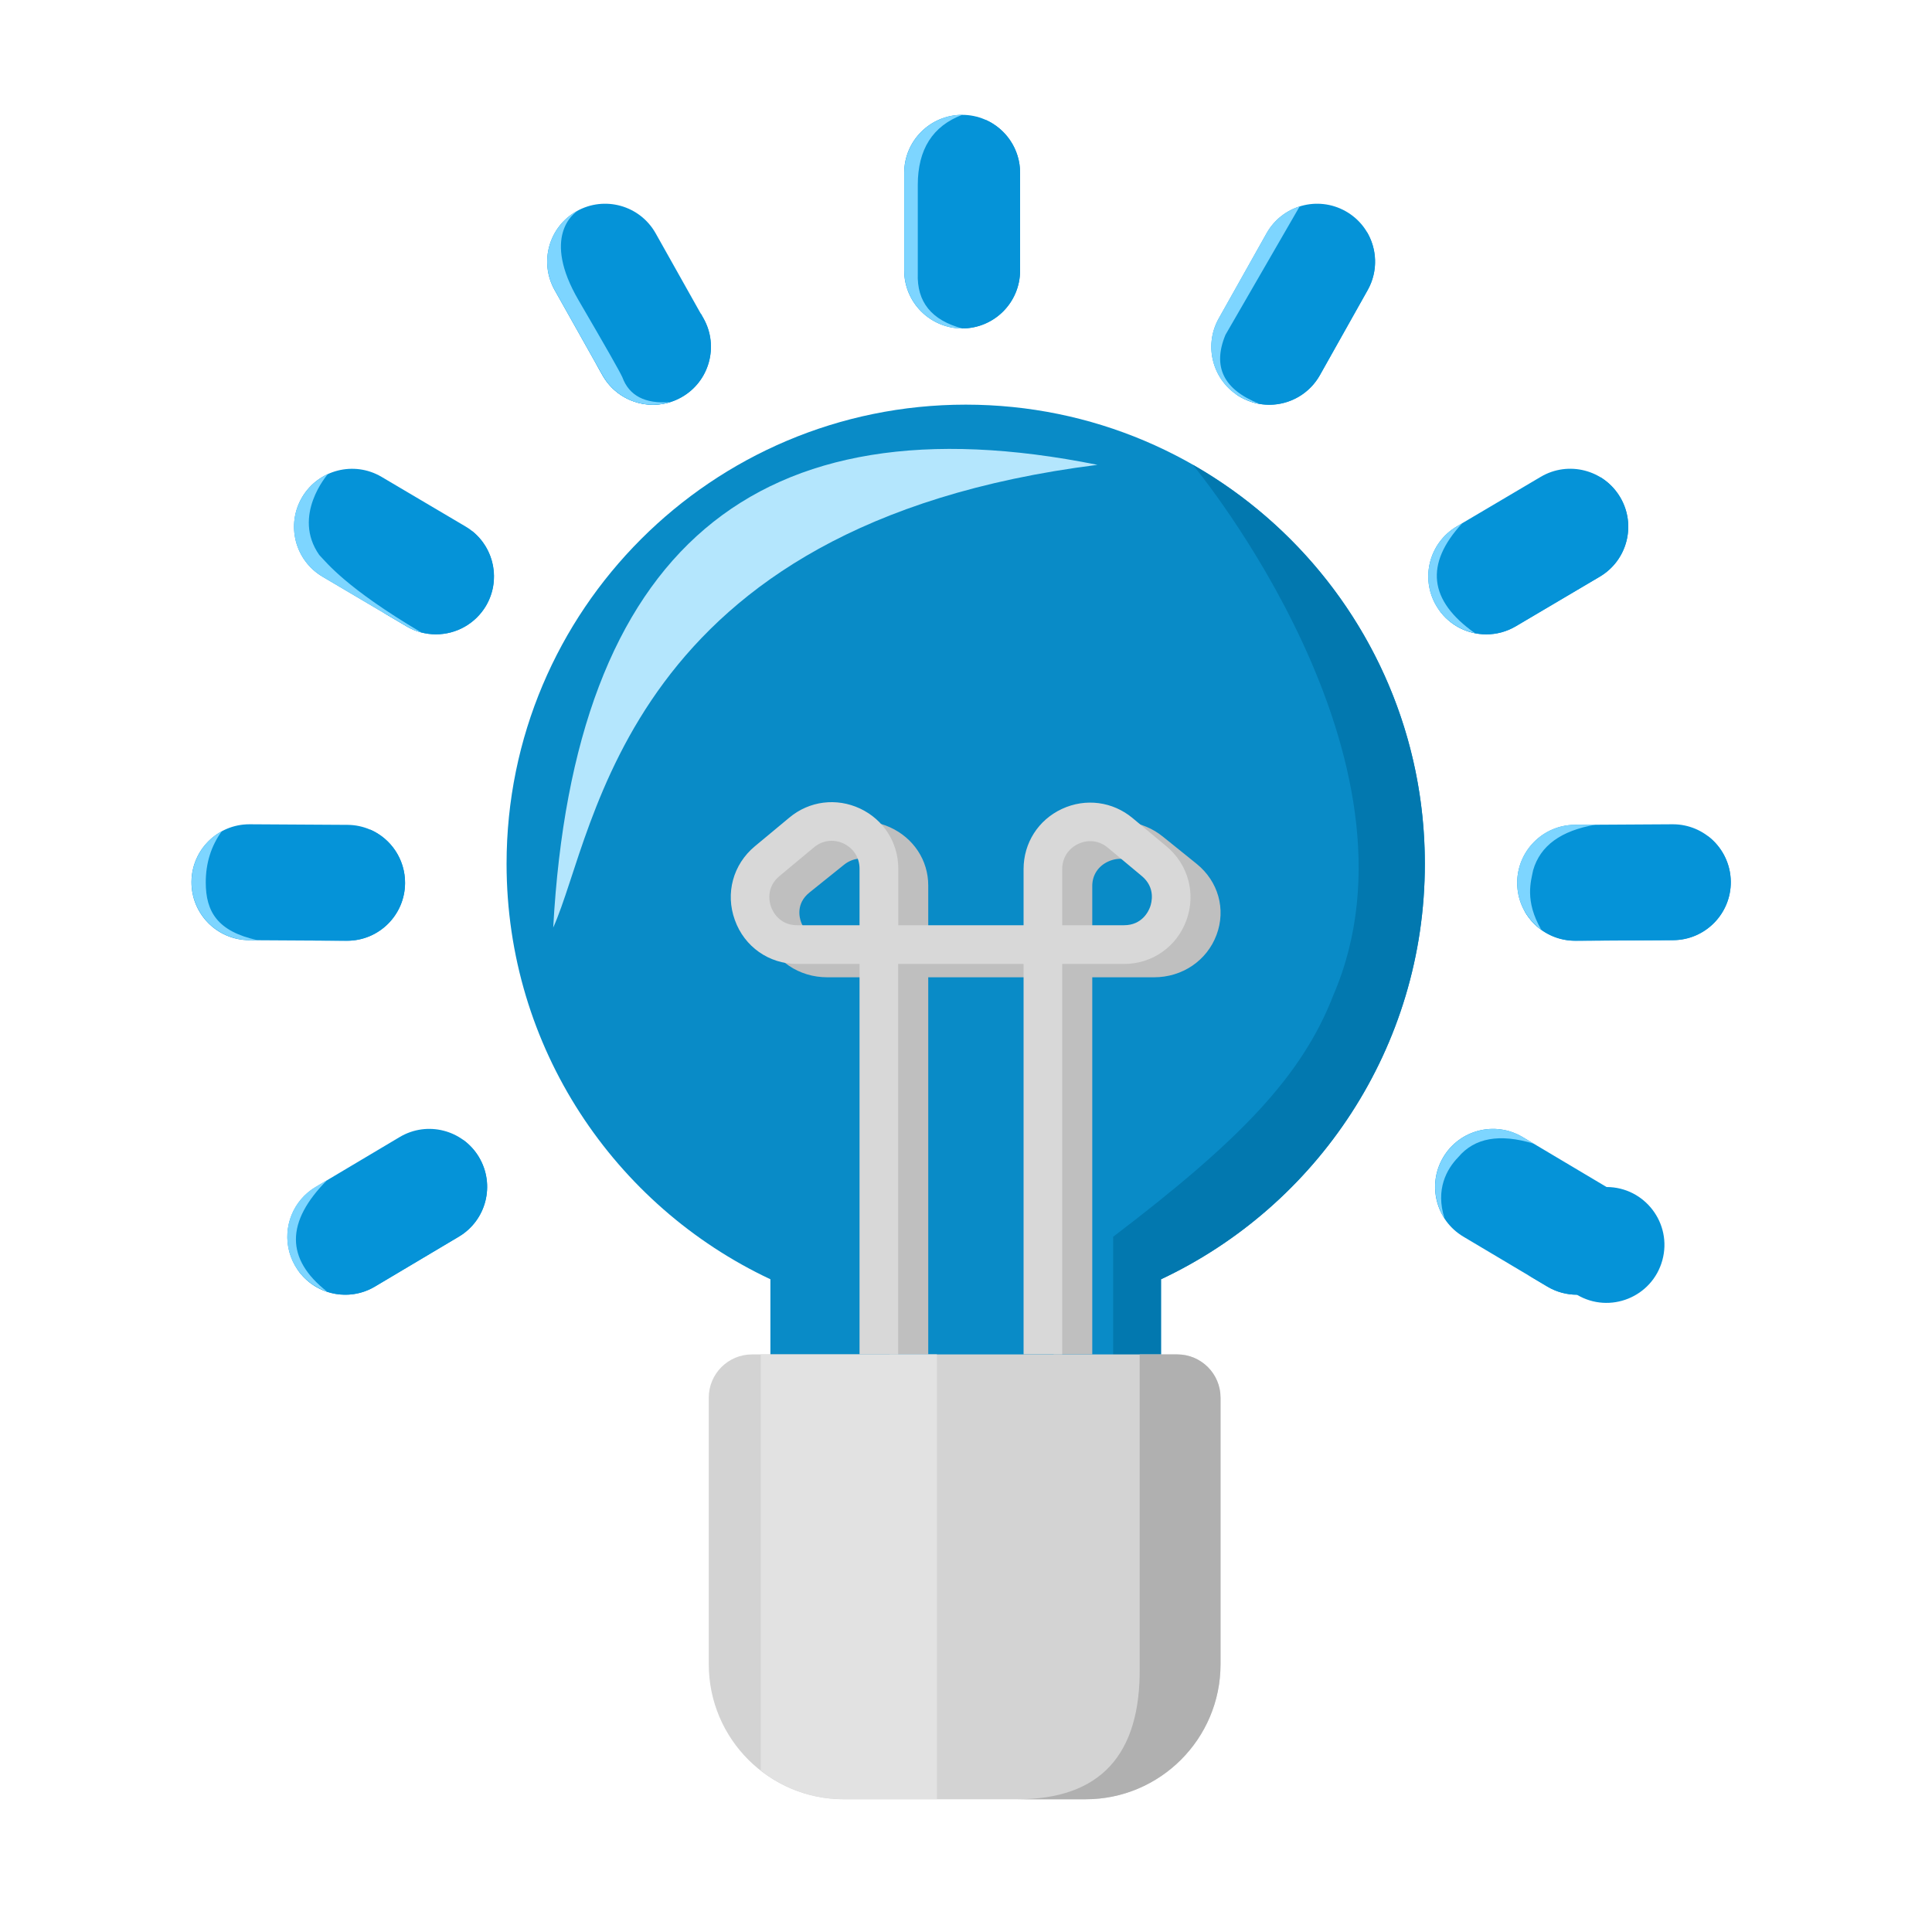 <svg xmlns="http://www.w3.org/2000/svg" xmlns:xlink="http://www.w3.org/1999/xlink" fill="none" width="90" height="90" viewBox="0 0 90 90"><defs><clipPath id="master_svg0_8_264"><rect x="0" y="0" width="90" height="90" rx="0"></rect></clipPath></defs><g clip-path="url(#master_svg0_8_264)"><g><g><g><path d="M66.375,40.239C66.375,28.426,56.799,18.85,44.987,18.85C33.174,18.85,23.598,28.426,23.598,40.239C23.598,48.798,28.625,56.178,35.888,59.593L35.888,65.65L54.081,65.65L54.081,59.593C61.349,56.178,66.375,48.798,66.375,40.239Z" fill="#098BC7" fill-opacity="1" style="mix-blend-mode:passthrough"></path></g></g><g><g><path d="M44.82,15.3C43.331,15.3,42.12,14.089,42.12,12.6L42.12,8.05C42.12,6.561,43.331,5.35,44.82,5.35C46.31,5.35,47.52,6.561,47.52,8.05L47.52,12.6C47.52,14.089,46.314,15.3,44.82,15.3ZM30.42,18.855C29.475,18.855,28.557,18.36,28.062,17.478L25.835,13.513C25.106,12.213,25.565,10.566,26.865,9.837C28.166,9.108,29.808,9.567,30.542,10.867L32.769,14.832C33.498,16.132,33.039,17.779,31.739,18.508C31.325,18.742,30.87,18.855,30.42,18.855ZM20.309,29.551C19.841,29.551,19.368,29.43,18.941,29.178L15.026,26.865C13.743,26.109,13.316,24.453,14.072,23.166C14.828,21.883,16.488,21.456,17.771,22.212L21.686,24.525C22.968,25.281,23.396,26.937,22.64,28.224C22.15,29.046,21.265,29.55,20.309,29.551ZM16.169,43.825L16.151,43.825L11.601,43.798C10.11,43.789,8.909,42.572,8.919,41.08C8.928,39.595,10.134,38.398,11.619,38.398L11.637,38.398L16.187,38.425C17.676,38.434,18.878,39.649,18.869,41.143C18.858,42.627,17.652,43.825,16.169,43.825ZM16.088,60.313C14.872,60.315,13.806,59.503,13.483,58.331C13.161,57.16,13.661,55.917,14.706,55.296L18.617,52.969C19.899,52.204,21.555,52.627,22.316,53.91C23.076,55.192,22.658,56.848,21.375,57.609L17.465,59.935C17.033,60.192,16.556,60.313,16.088,60.313ZM59.126,18.855C58.676,18.855,58.226,18.742,57.807,18.508C56.506,17.779,56.044,16.131,56.777,14.832L59.004,10.867C59.733,9.567,61.38,9.108,62.681,9.837C63.982,10.566,64.444,12.214,63.711,13.513L61.484,17.478C61.004,18.329,60.103,18.855,59.126,18.855ZM69.237,29.551C68.315,29.551,67.415,29.079,66.911,28.224C66.15,26.941,66.578,25.285,67.86,24.525L71.775,22.212C73.059,21.454,74.714,21.879,75.474,23.161C76.235,24.444,75.807,26.1,74.525,26.86L70.61,29.173C70.178,29.43,69.705,29.551,69.237,29.551ZM73.377,43.825C71.892,43.825,70.686,42.628,70.677,41.143C70.668,39.654,71.87,38.434,73.359,38.425L77.909,38.398L77.927,38.398C79.412,38.398,80.618,39.595,80.627,41.08C80.636,42.57,79.434,43.789,77.945,43.798L73.395,43.825L73.377,43.825ZM73.458,60.313C72.99,60.313,72.513,60.192,72.081,59.935L68.171,57.609C66.888,56.848,66.47,55.188,67.23,53.91C67.99,52.626,69.648,52.205,70.929,52.969L74.84,55.296C76.62,55.298,77.911,56.993,77.438,58.71C76.966,60.427,74.989,61.223,73.458,60.313Z" fill="#0593D8" fill-opacity="1" style="mix-blend-mode:passthrough"></path></g></g><g><g><path d="M38.538,45.526L41.441,45.526L41.441,63.09L43.241,63.09L43.241,45.526L49.082,45.526L49.082,63.09L50.882,63.09L50.882,45.526L53.757,45.526C55.076,45.526,56.219,44.752,56.669,43.555C57.119,42.358,56.754,41.058,55.746,40.243L54.167,38.97C53.235,38.217,51.957,38.056,50.868,38.556C49.766,39.051,49.082,40.09,49.082,41.265L49.082,43.789L43.241,43.789L43.241,41.247C43.241,40.077,42.557,39.037,41.459,38.538C40.361,38.043,39.096,38.196,38.165,38.947L36.558,40.239C35.541,41.053,35.177,42.354,35.627,43.555C36.072,44.752,37.215,45.526,38.538,45.526ZM50.882,41.265C50.882,40.765,51.161,40.342,51.629,40.131C52.097,39.919,52.614,39.982,53.01,40.306L54.59,41.58C55.238,42.102,55.049,42.772,54.977,42.966C54.905,43.159,54.603,43.789,53.757,43.789L50.882,43.789L50.882,41.265ZM37.71,41.575L39.317,40.284C39.548,40.096,39.837,39.992,40.136,39.991C40.325,39.991,40.514,40.032,40.694,40.113C41.162,40.324,41.441,40.747,41.441,41.247L41.441,43.789L38.538,43.789C37.692,43.789,37.391,43.155,37.319,42.961C37.247,42.768,37.058,42.097,37.71,41.575Z" fill="#BFBFBF" fill-opacity="1" style="mix-blend-mode:passthrough"></path></g></g><g><g><path d="M66.375,40.239C66.375,32.274,62.019,25.331,55.562,21.65C55.746,21.861,66.852,35.334,62.118,46.346C60.656,50.121,57.789,53.1,51.854,57.614L51.854,65.651L54.086,65.651L54.086,59.594C61.349,56.178,66.375,48.798,66.375,40.239Z" fill="#0278AF" fill-opacity="1" style="mix-blend-mode:passthrough"></path></g></g><g><g><path d="M37.139,44.905L40.041,44.905L40.041,63.09L41.841,63.09L41.841,44.905L47.682,44.905L47.682,63.09L49.482,63.09L49.482,44.905L52.358,44.905C53.676,44.905,54.819,44.104,55.269,42.867C55.719,41.629,55.355,40.279,54.347,39.433L52.767,38.115C51.836,37.336,50.571,37.17,49.469,37.683C48.366,38.196,47.682,39.271,47.682,40.486L47.682,43.101L41.846,43.101L41.846,40.468C41.846,39.253,41.162,38.182,40.064,37.665C38.966,37.152,37.701,37.309,36.77,38.088L35.163,39.424C34.146,40.27,33.782,41.616,34.232,42.858C34.677,44.104,35.82,44.905,37.139,44.905ZM49.482,40.486C49.482,39.969,49.761,39.532,50.229,39.312C50.697,39.091,51.215,39.159,51.611,39.492L53.19,40.81C53.838,41.35,53.649,42.048,53.577,42.246C53.505,42.448,53.204,43.101,52.358,43.101L49.482,43.101L49.482,40.486ZM36.311,40.81L37.917,39.474C38.3,39.146,38.84,39.075,39.294,39.294C39.762,39.514,40.041,39.951,40.041,40.468L40.041,43.101L37.139,43.101C36.293,43.101,35.991,42.444,35.919,42.246C35.847,42.048,35.663,41.35,36.311,40.81Z" fill="#D8D8D8" fill-opacity="1" style="mix-blend-mode:passthrough"></path></g></g><g><g><path d="M50.567,83.817L39.308,83.817C35.834,83.817,33.017,81,33.017,77.526L33.017,65.11C33.017,63.994,33.921,63.094,35.033,63.094L54.837,63.094C55.953,63.094,56.853,63.999,56.853,65.11L56.853,77.526C56.858,81,54.041,83.817,50.567,83.817Z" fill="#D3D3D3" fill-opacity="1" style="mix-blend-mode:passthrough"></path></g></g><g><g><path d="M56.858,77.526L56.858,65.11C56.858,63.994,55.953,63.094,54.842,63.094L53.091,63.094L53.091,77.656Q53.168,83.817,47.394,83.817L50.567,83.817C54.041,83.817,56.858,81,56.858,77.526Z" fill="#B0B0B0" fill-opacity="1" style="mix-blend-mode:passthrough"></path></g></g><g><g><path d="M51.124,21.654Q27.22,16.843,25.771,43.209C27.801,38.704,29.061,24.439,51.124,21.654Z" fill="#B4E6FD" fill-opacity="1" style="mix-blend-mode:passthrough"></path></g></g><g><g><path d="M35.438,82.476C36.541,83.344,37.904,83.815,39.307,83.813L43.645,83.813L43.645,63.09L35.438,63.09L35.438,82.476Z" fill="#E2E2E2" fill-opacity="1" style="mix-blend-mode:passthrough"></path></g></g><g><g><path d="M22.311,53.905C22.121,53.584,21.865,53.307,21.56,53.091C21.569,53.109,22.532,55.323,21.852,56.11C21.168,56.902,19.647,57.82,19.026,58.18L16.7,59.53Q15.323,60.313,13.865,59.143C14.667,60.314,16.24,60.66,17.46,59.935L21.371,57.609C22.653,56.844,23.076,55.188,22.311,53.905ZM18.869,41.139C18.876,40.05,18.229,39.063,17.226,38.637Q18.135,39.699,18.032,41.431C17.933,43.164,16.25,43.821,14.454,43.812L16.146,43.821L16.164,43.821C17.654,43.825,18.86,42.624,18.869,41.139ZM22.635,28.224C23.328,27.049,23.027,25.56,21.987,24.736C22.019,24.795,23.049,26.604,22.158,27.904C21.254,29.227,19.184,29.182,17.87,28.543L18.936,29.173C19.368,29.43,19.841,29.547,20.304,29.547C21.231,29.551,22.131,29.074,22.635,28.224ZM32.774,14.832L32.639,14.593Q32.886,17.163,31.739,17.752C30.591,18.342,28.872,18.72,27.77,16.951L28.067,17.478C28.797,18.778,30.443,19.24,31.743,18.508C33.044,17.779,33.503,16.132,32.774,14.832ZM47.52,12.6L47.52,8.05C47.52,6.943,46.854,5.989,45.896,5.575C45.95,5.611,46.98,6.309,46.98,8.703L46.98,13.054Q46.791,14.872,44.82,15.3C46.314,15.3,47.52,14.089,47.52,12.6ZM63.662,10.786C63.671,10.822,63.923,11.916,63.054,13.423Q62.172,14.953,60.449,17.73Q59.688,19.138,57.569,18.36C57.645,18.414,57.722,18.463,57.807,18.508C59.107,19.239,60.753,18.778,61.484,17.478L63.711,13.513C64.202,12.631,64.148,11.592,63.662,10.786ZM69.237,29.551C69.705,29.551,70.178,29.43,70.61,29.178L74.525,26.865C75.809,26.106,76.234,24.45,75.474,23.166C75.236,22.765,74.912,22.446,74.538,22.221Q75.902,24.502,74.88,25.591Q74.151,26.37,70.056,28.759Q68.81,29.614,67.037,28.408C67.541,29.125,68.361,29.551,69.237,29.551ZM79.556,38.947C79.565,38.965,80.586,41.211,79.749,42.255C78.908,43.299,78.156,43.191,76.41,43.191C74.664,43.191,72.068,43.344,71.019,42.439C71.498,43.292,72.399,43.821,73.377,43.821L73.395,43.821L77.945,43.794C79.436,43.784,80.637,42.567,80.627,41.076C80.618,40.239,80.223,39.453,79.556,38.947ZM75.114,55.48C75.137,55.516,76.392,57.744,75.384,58.828C74.466,59.814,72.936,60.309,71.163,59.386L72.086,59.935C72.518,60.192,72.995,60.313,73.463,60.313C74.385,60.313,75.281,59.841,75.785,58.995C76.487,57.807,76.181,56.304,75.114,55.48Z" fill="#0593D8" fill-opacity="1" style="mix-blend-mode:passthrough"></path></g></g><g><g><path d="M70.933,52.969C69.653,52.205,67.994,52.626,67.234,53.91C66.69,54.823,66.753,55.921,67.293,56.758C66.861,55.417,67.387,54.463,67.932,53.905Q69.066,52.555,71.442,53.275L70.933,52.969ZM74.335,38.416L73.359,38.421C71.868,38.431,70.667,39.648,70.677,41.139C70.681,42.034,71.122,42.822,71.797,43.308C71.014,41.958,71.32,41.044,71.419,40.54Q71.91,38.826,74.335,38.416ZM67.86,24.525C66.576,25.284,66.151,26.94,66.91,28.224C67.315,28.912,67.981,29.349,68.706,29.493Q65.484,27.225,68.116,24.376L67.86,24.525ZM60.543,9.616C59.913,9.814,59.35,10.242,58.999,10.867L56.772,14.832C56.043,16.132,56.502,17.779,57.802,18.508C58.077,18.661,58.369,18.76,58.666,18.81Q56.164,17.824,57.087,15.597L60.543,9.616ZM42.754,12.739L42.754,8.617Q42.754,6.133,44.824,5.35C43.335,5.35,42.124,6.561,42.124,8.05L42.124,12.6C42.124,14.089,43.335,15.3,44.824,15.3Q42.682,14.728,42.754,12.739ZM30.42,18.855C30.681,18.855,30.946,18.81,31.203,18.733Q29.466,18.859,28.993,17.577Q28.822,17.19,26.959,13.999C25.218,11.025,26.725,9.931,26.937,9.801C26.914,9.814,26.892,9.823,26.869,9.832C25.568,10.562,25.106,12.209,25.839,13.509L28.066,17.473C28.541,18.328,29.443,18.857,30.42,18.855ZM14.872,25.852C13.59,24.025,15.246,22.117,15.273,22.086C14.787,22.306,14.364,22.671,14.071,23.166C13.311,24.448,13.738,26.104,15.025,26.865L18.94,29.178C19.161,29.308,19.39,29.403,19.624,29.461C16.146,27.405,15.228,26.226,14.872,25.852ZM9.585,41.107Q9.585,39.757,10.332,38.722C9.469,39.192,8.929,40.093,8.923,41.076C8.914,42.565,10.116,43.785,11.605,43.794L11.997,43.798C10.125,43.389,9.585,42.462,9.585,41.107ZM15.246,54.967L14.701,55.291C13.419,56.052,13,57.712,13.761,58.99C14.094,59.549,14.619,59.967,15.237,60.169Q12.33,57.892,15.246,54.967Z" fill="#7DD5FF" fill-opacity="1" style="mix-blend-mode:passthrough"></path></g></g></g></g></svg>